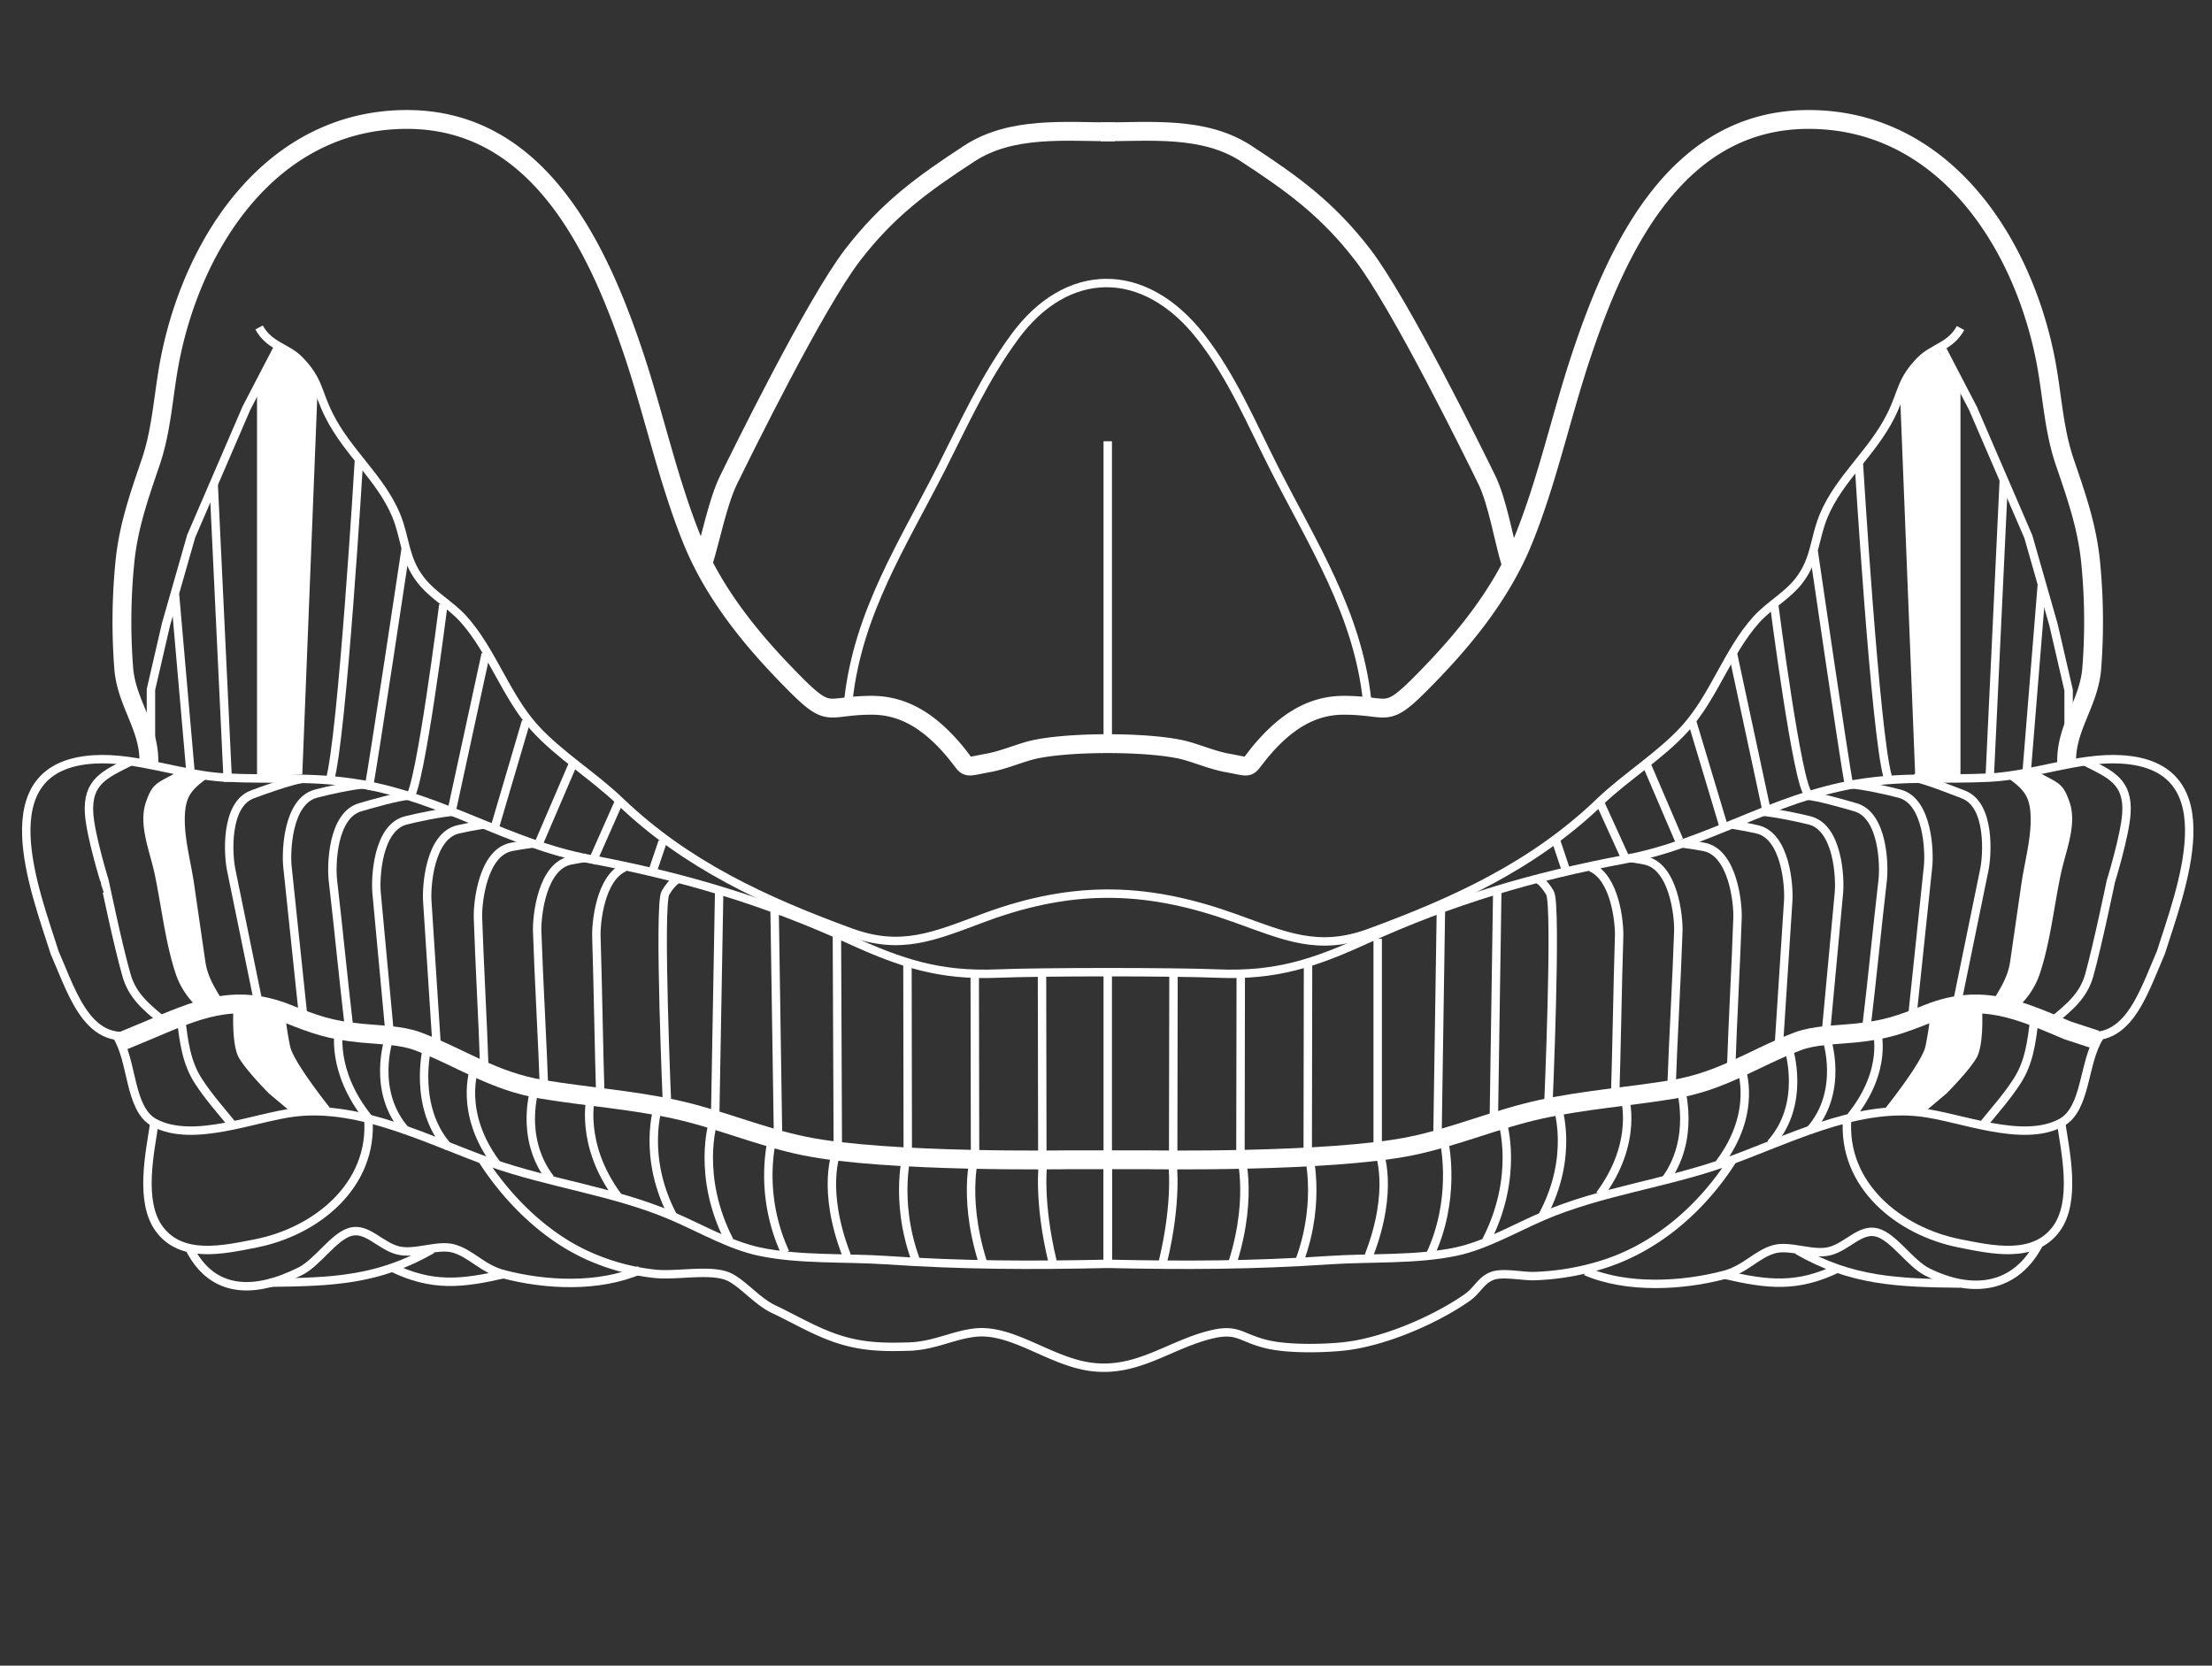 <?xml version="1.0" encoding="UTF-8"?>
<svg xmlns="http://www.w3.org/2000/svg" viewBox="0 0 822 619">
  <rect x="0" y="0" width="822" height="619" fill="#333333" stroke="none"/>
  <defs>
    <style>.cls-1,.cls-3{fill:none;}.cls-1,.cls-3,.cls-4{stroke:#fff;stroke-miterlimit:10;}.cls-1{stroke-width:3.13px;}.cls-2,.cls-4{fill:#fff;}.cls-3{stroke-width:7px;}</style>
  </defs>
  <g id="Layer_3" data-name="Layer 3">
    <polyline class="cls-1" points="721.06 128.47 733.21 151.83 753.77 199.5 763.11 232.21 768.72 256.5 768.72 277.06"></polyline>
    <path class="cls-1" d="M758,461.67c-8.63,17.25-24.91,19.48-41.85,11-6.34-3.2-12.47-13-18.65-14.64s-11,5.24-17.57,6.93c-6.33,1.61-14.79-2.4-20.73-.7-6.48,1.87-10.64,7.46-18.33,9.5-15.8,4.19-36.33,5.24-51.59-1.33"></path>
    <path class="cls-1" d="M668,464.67c20,11.49,37.38,12.08,60.33,12.33"></path>
    <path class="cls-1" d="M640.87,473.72c16.09,3.72,27.06,4.95,42.13-2.39"></path>
    <path class="cls-1" d="M96.28,121.69c3.72,6.89,10.31,7.35,15,12.15,7.28,7.52,6.48,11.44,10.93,20.4,6.84,13.78,19.22,23.38,25,37.25,3.49,8.41,3,16,8.91,23.77,4.51,6,11.18,9.3,16.17,14.87,10.54,11.75,15.73,28.58,26.39,40.36,9.07,10,21.83,17.82,31.73,27.31,24.59,23.57,53.54,36.91,85.58,48.66C334.86,353.4,347,348,365.79,341c34.46-12.78,62-11,93.23.24,18.87,6.8,30.94,12.37,49.89,5.42,32-11.75,61-25.08,85.57-48.66,9.9-9.48,22.66-17.26,31.73-27.3,10.66-11.79,15.85-28.62,26.39-40.36,5-5.57,11.66-8.88,16.17-14.87,5.87-7.81,5.42-15.36,8.91-23.77,5.76-13.87,18.13-23.47,25-37.26,4.44-8.95,3.64-12.87,10.92-20.4,4.64-4.79,11.23-5.25,14.95-12.14"></path>
    <polyline class="cls-1" points="103.76 128.23 91.61 151.6 71.05 199.26 61.7 231.97 56.09 256.27 56.09 276.83"></polyline>
    <path class="cls-1" d="M70.31,463.75c8.62,17.25,24.41,17.16,41.35,8.64,6.35-3.19,12.48-13,18.65-14.63s10.95,5.23,17.57,6.92c6.33,1.61,14.79-2.4,20.73-.69,6.48,1.86,10.64,7.45,18.34,9.49,15.79,4.19,35.54,5.09,50.8-1.48"></path>
    <path class="cls-1" d="M659.33,225S668,292.33,672,295"></path>
    <line class="cls-1" x1="628.67" y1="267.67" x2="640.67" y2="307.67"></line>
    <line class="cls-1" x1="612" y1="284.33" x2="624" y2="312.33"></line>
    <line class="cls-1" x1="594.48" y1="298.03" x2="604.14" y2="319.25"></line>
    <line class="cls-1" x1="578" y1="311.67" x2="581.89" y2="323.35"></line>
    <line class="cls-1" x1="744.64" y1="178.25" x2="739.39" y2="288.98"></line>
    <line class="cls-1" x1="556.4" y1="331.2" x2="555.1" y2="417.47"></line>
    <path class="cls-1" d="M160.53,464.33c-20,11.5-37.38,12.09-60.33,12.34"></path>
    <path class="cls-1" d="M187.67,473.39c-16.09,3.72-27.06,4.94-42.14-2.39"></path>
  </g>
  <g id="Layer_10" data-name="Layer 10">
    <path class="cls-1" d="M711.25,289c4.07.61,14.51,4.78,18.36,6.25,10.11,3.87,8.92,22.48,7.78,28L727,374"></path>
    <path class="cls-1" d="M687.94,291.49c4.1.21,14.1,2.4,18.07,3.49,10.44,2.87,11.06,21.5,10.47,27.12-1.8,17.17-4,38.33-5.83,55.5"></path>
    <path class="cls-1" d="M671.33,295.67c4.11.26,14.19,3.18,18.15,4.33,10.4,3,10.79,21.64,10.13,27.25-2,17.14-3.93,37.13-6,54.28"></path>
    <path class="cls-1" d="M654.45,301.64c4.11.16,14.13,2.23,18.11,3.27,10.48,2.75,11.32,21.37,10.79,27l-4.8,51.57"></path>
    <path class="cls-1" d="M643.82,306.44c3.59.59,7.21,1.3,9.25,1.78,10.54,2.49,11.83,21.09,11.44,26.73-1.18,17.22-2.35,37.19-3.53,54.42"></path>
    <path class="cls-1" d="M625.5,313.5c3.08.41,6,.89,7.77,1.24,10.62,2.1,12.59,20.64,12.41,26.29-.56,17.26-1.79,38.27-2.35,55.53"></path>
    <path class="cls-1" d="M605.37,318.76c2.36.34,4.5.7,5.9,1,10.62,2.1,12.59,20.64,12.41,26.29-.56,17.26-2,41.77-2.57,59"></path>
    <path class="cls-1" d="M591.16,322.32c9,3.79,10.69,20.42,10.52,25.71-.56,17.26-.93,42.38-1.49,59.64"></path>
    <path class="cls-1" d="M571,326.49s2.37.79,5,5.36-.68,80.35-.68,80.35"></path>
    <line class="cls-1" x1="535.49" y1="335.77" x2="534.18" y2="422.05"></line>
    <line class="cls-1" x1="267.25" y1="331.5" x2="265.69" y2="419.05"></line>
    <line class="cls-1" x1="511.96" y1="348.85" x2="511.96" y2="426.62"></line>
    <line class="cls-1" x1="486.08" y1="357.34" x2="485.96" y2="430.62"></line>
    <line class="cls-1" x1="461.08" y1="361.34" x2="460.96" y2="430.62"></line>
    <line class="cls-1" x1="436.08" y1="361.34" x2="435.96" y2="430.62"></line>
    <path class="cls-1" d="M775.12,283.16c9.26,4.63,15.84,7.37,15.07,19.17-.54,8.26-5.79,25.24-5.79,25.24s-4.84,23.38-8,34.8c-2.17,7.73-7.41,11.94-13.48,16.94"></path>
    <path class="cls-1" d="M756,379c-1.08,8.3-1.93,15.86-6.49,22.87-3.78,5.83-8.47,11.06-12.84,16.46"></path>
    <line class="cls-1" x1="411.65" y1="429.33" x2="411.65" y2="471"></line>
  </g>
  <g id="Layer_11" data-name="Layer 11">
    <path class="cls-1" d="M697.33,382.67s4.75,14.66-9.58,32.33"></path>
    <path class="cls-1" d="M664.67,389.67S671.33,410.33,658,425"></path>
    <path class="cls-1" d="M678.67,385.67s7,20-6.34,34.66"></path>
    <path class="cls-1" d="M647,397s6.33,16.25-8,35.25"></path>
    <path class="cls-1" d="M624.33,403.67s6.17,19.66-5.83,35.33"></path>
    <path class="cls-1" d="M603.67,407.33s5.5,17-9.17,36.67"></path>
    <path class="cls-1" d="M578.67,411s6.58,18.42-5.42,40.75"></path>
    <path class="cls-1" d="M558.33,417s6.31,20.07-6,44"></path>
    <path class="cls-1" d="M536.33,422.67c1,3.9,4.5,23.58-4.83,43.58"></path>
    <path class="cls-1" d="M512.33,427.67s6.06,13.91-3.66,39"></path>
    <path class="cls-1" d="M485.92,427.28s5.41,18.39-2.92,41.05"></path>
    <path class="cls-1" d="M460.52,427.19s5.64,16-2.37,41.72"></path>
    <path class="cls-1" d="M435.67,432s2,14-3.52,36.91"></path>
  </g>
  <g id="Layer_9" data-name="Layer 9">
    <path class="cls-1" d="M690.75,172s6.09,100.71,10.75,116.71"></path>
    <path class="cls-1" d="M674,205s11.12,76.31,13.12,87"></path>
    <line class="cls-1" x1="758.75" y1="217.5" x2="753.14" y2="286.75"></line>
  </g>
  <g id="Layer_8" data-name="Layer 8">
    <path class="cls-1" d="M765.92,417.25c1.65,11,5.65,29.07-1.67,39.27-8.31,11.56-24.13,7.89-36,5.56-22.53-4.44-43.91-21.64-41.8-46.7"></path>
  </g>
  <g id="Layer_7" data-name="Layer 7">
    <polygon class="cls-2" points="706.1 147.16 711.71 288.28 728.53 289.21 728.53 142.49 720.12 130.34 709.84 137.81 706.1 147.16"></polygon>
    <path class="cls-2" d="M746.29,289.21c6.27,4.49,8.32,7.22,8.33,15.49,0,7.7-2.32,16-3.43,23.63L747,357.27c-.91,6.27-4,10.5-7.24,16.06,2.44.44,6.36,2.09,8.67,1.57,2.59-.57,1.7-.63,3.85-3.07a29.23,29.23,0,0,0,5.62-9.64c4-11.83,5.35-25.25,7.94-37.45,1.81-8.52,6.14-18.36,3.2-26.73-2.31-6.57-3.68-6.8-9.88-10.14C753.54,284.85,752.17,286.6,746.29,289.21Z"></path>
    <line class="cls-1" x1="644" y1="243" x2="656.33" y2="300.5"></line>
    <path class="cls-1" d="M164.75,224.75s-8.7,69.08-12.7,71.75"></path>
    <line class="cls-1" x1="195.5" y1="268" x2="183.38" y2="309.17"></line>
    <line class="cls-1" x1="212.75" y1="284.25" x2="200.05" y2="313.83"></line>
    <line class="cls-1" x1="229.75" y1="298.5" x2="219.9" y2="320.75"></line>
    <line class="cls-1" x1="246.25" y1="312.75" x2="242.15" y2="324.85"></line>
    <line class="cls-1" x1="79.4" y1="179.75" x2="84.66" y2="290.48"></line>
    <path class="cls-1" d="M133.38,171.17s-6.17,103-10.84,119"></path>
    <path class="cls-1" d="M150.75,204s-11.83,78.81-13.83,89.48"></path>
    <line class="cls-1" x1="65.03" y1="220.93" x2="70.91" y2="288.25"></line>
    <polygon class="cls-2" points="117.94 146.66 112.34 287.78 95.51 288.71 95.51 141.99 103.92 129.84 114.2 137.31 117.94 146.66"></polygon>
    <line class="cls-1" x1="180.5" y1="243" x2="167.71" y2="302"></line>
  </g>
  <g id="Layer_5" data-name="Layer 5">
    <path class="cls-3" d="M561.5,209.5c-2.68-8.71-5-23.08-9-31.22-4.49-9.14-31.94-65.11-46.06-83.53-13-16.89-25.86-26.27-43.36-37.69C447.37,46.81,427.48,49,409,49"></path>
    <path class="cls-1" d="M780.25,385.25c-6.19,9.47-4.78,26.87-14.33,32-14.38,7.73-37.49-2.11-52.07-3.85-24.78-3-50.06,10.57-73,18.67-22.17,7.84-45.75,10.58-67.42,19.87-10.38,4.45-21.3,10.84-32.29,13.18-14.86,3.16-32,2.16-47.13,3.18-28.7,1.93-53.64,2-82.41,1.37"></path>
  </g>
  <g id="Layer_6" data-name="Layer 6">
    <path class="cls-4" d="M736,373.5s1,14.5-2,19.5-11,13-11,13l-9.5,8-13.17-1s14.29-17.69,15.67-24a127.09,127.09,0,0,0,2-13.33l9-1.67Z"></path>
    <line class="cls-1" x1="411.65" y1="163.98" x2="411.65" y2="275.67"></line>
  </g>
  <g id="Layer_12" data-name="Layer 12">
    <path class="cls-1" d="M112,289.5c-4.07.61-14.46,4.28-18.31,5.75-10.11,3.87-8.92,22.48-7.78,28L96.3,374"></path>
    <path class="cls-1" d="M135.36,291.49c-4.1.21-14.1,2.4-18.07,3.49-10.44,2.87-11.06,21.5-10.47,27.12,1.8,17.17,4,38.33,5.83,55.5"></path>
    <path class="cls-1" d="M152,295.67c-4.11.26-14.19,3.18-18.15,4.33-10.4,3-10.79,21.64-10.13,27.25,2,17.14,3.93,37.13,5.95,54.28"></path>
    <path class="cls-1" d="M168.85,301.64c-4.11.16-14.13,2.23-18.11,3.27-10.48,2.75-11.32,21.37-10.79,27l4.8,51.57"></path>
    <path class="cls-1" d="M179.48,306.44c-3.59.59-7.21,1.3-9.25,1.78-10.54,2.49-11.83,21.09-11.44,26.73,1.18,17.22,2.35,37.19,3.53,54.42"></path>
    <path class="cls-1" d="M197.8,313.5c-3.08.41-6,.89-7.77,1.24-10.62,2.1-12.59,20.64-12.41,26.29.56,17.26,1.79,38.27,2.35,55.53"></path>
    <path class="cls-1" d="M217.93,318.76c-2.36.34-4.5.7-5.9,1-10.62,2.1-12.59,20.64-12.41,26.29.56,17.26,2,41.77,2.57,59"></path>
    <path class="cls-1" d="M232.14,322.32c-9,3.79-10.69,20.42-10.52,25.71.56,17.26.93,42.38,1.48,59.64"></path>
    <path class="cls-1" d="M252.27,326.49s-2.37.79-5,5.36.68,80.35.68,80.35"></path>
    <line class="cls-1" x1="287.81" y1="335.77" x2="289.12" y2="422.05"></line>
    <line class="cls-1" x1="311" y1="346.25" x2="311.34" y2="426.62"></line>
    <line class="cls-1" x1="337.22" y1="357.34" x2="337.34" y2="430.62"></line>
    <line class="cls-1" x1="362.22" y1="361.34" x2="362.34" y2="430.62"></line>
    <line class="cls-1" x1="387.22" y1="361.34" x2="387.34" y2="430.62"></line>
    <path class="cls-1" d="M48.18,283.16c-9.26,4.63-15.84,7.37-15.07,19.17.54,8.26,5.79,25.24,5.79,25.24S43.74,351,47,362.37c2.17,7.73,7.41,11.94,13.48,16.94"></path>
    <path class="cls-1" d="M67.3,379c1.08,8.3,1.93,15.86,6.49,22.87,3.78,5.83,8.47,11.06,12.84,16.46"></path>
    <line class="cls-1" x1="411.65" y1="429.33" x2="411.65" y2="469"></line>
    <path class="cls-1" d="M126,382.67s-3.3,15.33,11,33"></path>
    <path class="cls-1" d="M158.63,389.67s-5.3,22,8,36.66"></path>
    <path class="cls-1" d="M144.63,385.67s-7,20,6.34,34.66"></path>
    <path class="cls-1" d="M176.3,397s-6.13,16.5,8.2,35.5"></path>
    <path class="cls-1" d="M199,403.67S192.5,422.33,204.5,438"></path>
    <path class="cls-1" d="M219.63,407.33s-4.63,17.67,10,37.34"></path>
    <path class="cls-1" d="M244.63,411s-6.38,18.92,5.62,41.25"></path>
    <path class="cls-1" d="M265,417s-6.31,20.07,6,44"></path>
    <path class="cls-1" d="M287,422.67a68.7,68.7,0,0,0,4.78,42.83"></path>
    <path class="cls-1" d="M311,427.67s-6.06,13.91,3.66,39"></path>
    <path class="cls-1" d="M337.38,427.28s-5.41,18.39,2.92,41.05"></path>
    <path class="cls-1" d="M362.78,427.19s-5.64,16,2.37,41.72"></path>
    <path class="cls-1" d="M387.63,432s-2,14,3.52,36.91"></path>
    <path class="cls-1" d="M57.38,417.25c-1.65,11-5.65,29.07,1.67,39.27,8.31,11.56,24.13,7.89,36,5.56,22.53-4.44,43.91-21.64,41.8-46.7"></path>
    <path class="cls-2" d="M77,289.21c-6.27,4.49-8.32,7.22-8.33,15.49,0,7.7,2.32,16,3.43,23.63l4.2,28.94c.91,6.27,4,10.5,7.24,16.06-2.44.44-6.36,2.09-8.67,1.57-2.59-.57-1.7-.63-3.86-3.07a29.37,29.37,0,0,1-5.61-9.64c-4-11.83-5.35-25.25-7.94-37.45-1.81-8.52-6.14-18.36-3.2-26.73,2.31-6.57,3.68-6.8,9.88-10.14C69.76,284.85,71.13,286.6,77,289.21Z"></path>
    <path class="cls-1" d="M179,430.67c9.11,14.32,22.4,27.74,37.88,35.19a81.59,81.59,0,0,0,26,7.47c7.91,1,20.46-1.77,27.42.93,5.11,2,10.86,9.25,17.15,12.24,8.48,4,16.47,8.93,25.52,11.59,8.45,2.49,15.78,2.61,24.77,2.34,9.28-.28,16.16-4.18,24.36-5.17,13.84-1.69,27.76,10.49,42.93,12.65,17.8,2.53,29.86-8.61,46-12.19,9.15-2,10.36,1.62,19.8,3.84,7.78,1.84,20,1.62,27.87.87,14.8-1.41,34.21-9.61,46.5-18.21,3.89-2.72,5-6.29,9.19-8,4-1.6,11.66.23,16.05,0A95.12,95.12,0,0,0,597,469.45c19.51-6.53,35.75-21,46.67-38.12"></path>
    <path class="cls-3" d="M55.3,284c.58-13.39-8.17-22.33-9.3-35.41A224,224,0,0,1,46.3,210c1.23-13.89,5.3-25.28,9.72-38.31C60.28,159.16,60.69,146,63.3,133c8.9-44.32,38.51-88.6,87.92-88.61,49,0,71.17,47.87,84.43,87.65,7.5,22.5,12.65,46.65,21.52,68.55,8.41,20.73,23,38.27,38.63,53.91,12.79,12.79,11.37,7.61,28.18,7.6,12.57,0,21.94,6.92,29.74,15.84,7.06,8.07,3.22,7.42,13.58,5.56,4.95-.89,10.22-3.09,15.08-4.47,12.62-3.56,45.92-3.56,58.54,0,4.86,1.38,10.13,3.58,15.08,4.47,10.36,1.86,6.52,2.51,13.58-5.56,7.8-8.92,17.17-15.84,29.74-15.84,16.81,0,15.39,5.19,28.18-7.6,15.64-15.64,30.22-33.18,38.62-53.91,8.88-21.9,14-46.05,21.53-68.55C600.91,92.26,623,44.39,672.08,44.39c49.41,0,79,44.29,87.92,88.61,2.61,13,3,26.16,7.28,38.69,4.42,13,8.49,24.42,9.72,38.31a224,224,0,0,1,.3,38.59c-1.13,13.08-9.88,22-9.3,35.41"></path>
    <path class="cls-1" d="M411.65,409.25V431H397s-67.38,1.13-97.93-5.08c-16.4-3.33-32.06-10.18-48.47-13.72s-32.6-4.64-49.07-7.37c-18.39-3.06-29.7-11.55-46.21-17.83-6.18-2.35-14.57-2.41-21.19-3.07-11.78-1.19-16.8-3.06-27.64-7.34-19.64-7.76-33.65-1.22-51.54,6.34C33.5,392,27.41,370.26,20.3,354c-7.13-22.68-25.75-69.28,14.55-71.78,16-1,33,6,49.06,6.76,17.46.86,32.54-.61,49.91,2.37,30.88,5.29,55.09,22.23,85.34,27.9,34.35,6.43,64.68,15.39,96.48,29.9,19.2,8.77,33.48,13.57,55.18,12.65,16.14-.68,65.52-.68,81.66,0,21.7.92,36-3.88,55.18-12.65,31.8-14.51,62.13-23.47,96.48-29.9,30.25-5.67,54.46-22.61,85.34-27.9,17.37-3,32.45-1.51,49.91-2.37,16.06-.79,33.08-7.76,49.06-6.76,40.3,2.5,21.68,49.1,14.55,71.78-7.11,16.26-13.2,38-34.63,28.93-17.89-7.56-31.9-14.1-51.54-6.34-10.84,4.28-15.87,6.15-27.64,7.34-6.62.66-15,.72-21.19,3.07-16.51,6.28-27.82,14.77-46.21,17.83-16.47,2.73-32.69,3.83-49.07,7.37s-32.07,10.39-48.47,13.72c-30.55,6.21-97.93,5.08-97.93,5.08H411.65V362.57"></path>
    <path class="cls-3" d="M411.65,431h14.67s67.38,1.13,97.93-5.08c16.4-3.33,32.06-10.18,48.47-13.72s32.6-4.64,49.07-7.37c18.39-3.06,29.7-11.55,46.21-17.83,6.18-2.35,14.57-2.41,21.19-3.07,11.77-1.19,16.8-3.06,27.64-7.34,19.64-7.76,33.65-1.22,51.54,6.34L779,386.41"></path>
    <path class="cls-3" d="M411.65,431H397s-67.38,1.13-97.93-5.08c-16.4-3.33-32.06-10.18-48.47-13.72s-32.6-4.64-49.07-7.37c-18.39-3.06-29.7-11.55-46.21-17.83-6.18-2.35-14.57-2.41-21.19-3.07-11.78-1.19-16.8-3.06-27.64-7.34-19.64-7.76-33.65-1.22-51.54,6.34L45.17,387"></path>
    <path class="cls-3" d="M261.5,208.5c2.68-8.71,5.28-22.08,9.28-30.22,4.49-9.14,31.94-65.11,46.06-83.53,13-16.89,25.86-26.27,43.36-37.69C375.93,46.81,395.82,49,414.3,49"></path>
    <path class="cls-1" d="M315.3,260c3.59-32.28,20-57.52,34.51-86,8.61-17,16-33.49,27.26-48.82,19.26-26.33,48.1-27,69.16,0,11.68,15,18.65,31.85,27.26,48.82,14.47,28.5,30.92,53.74,34.51,86"></path>
    <path class="cls-1" d="M43.25,384.75c6.19,9.47,4.58,27.37,14.13,32.5,14.38,7.73,37.49-2.11,52.07-3.85,24.78-3,50.06,10.57,73,18.67,22.17,7.84,45.75,10.58,67.41,19.87,10.39,4.45,21.31,10.84,32.3,13.18,14.86,3.16,32,2.16,47.13,3.18,28.7,1.93,53.64,2,82.41,1.37"></path>
    <path class="cls-4" d="M87.3,373.5s-1,14.5,2,19.5,11,13,11,13l9.5,8L123,413s-14.29-17.69-15.67-24a127.09,127.09,0,0,1-2-13.33l-9-1.67Z"></path>
  </g>
</svg>
